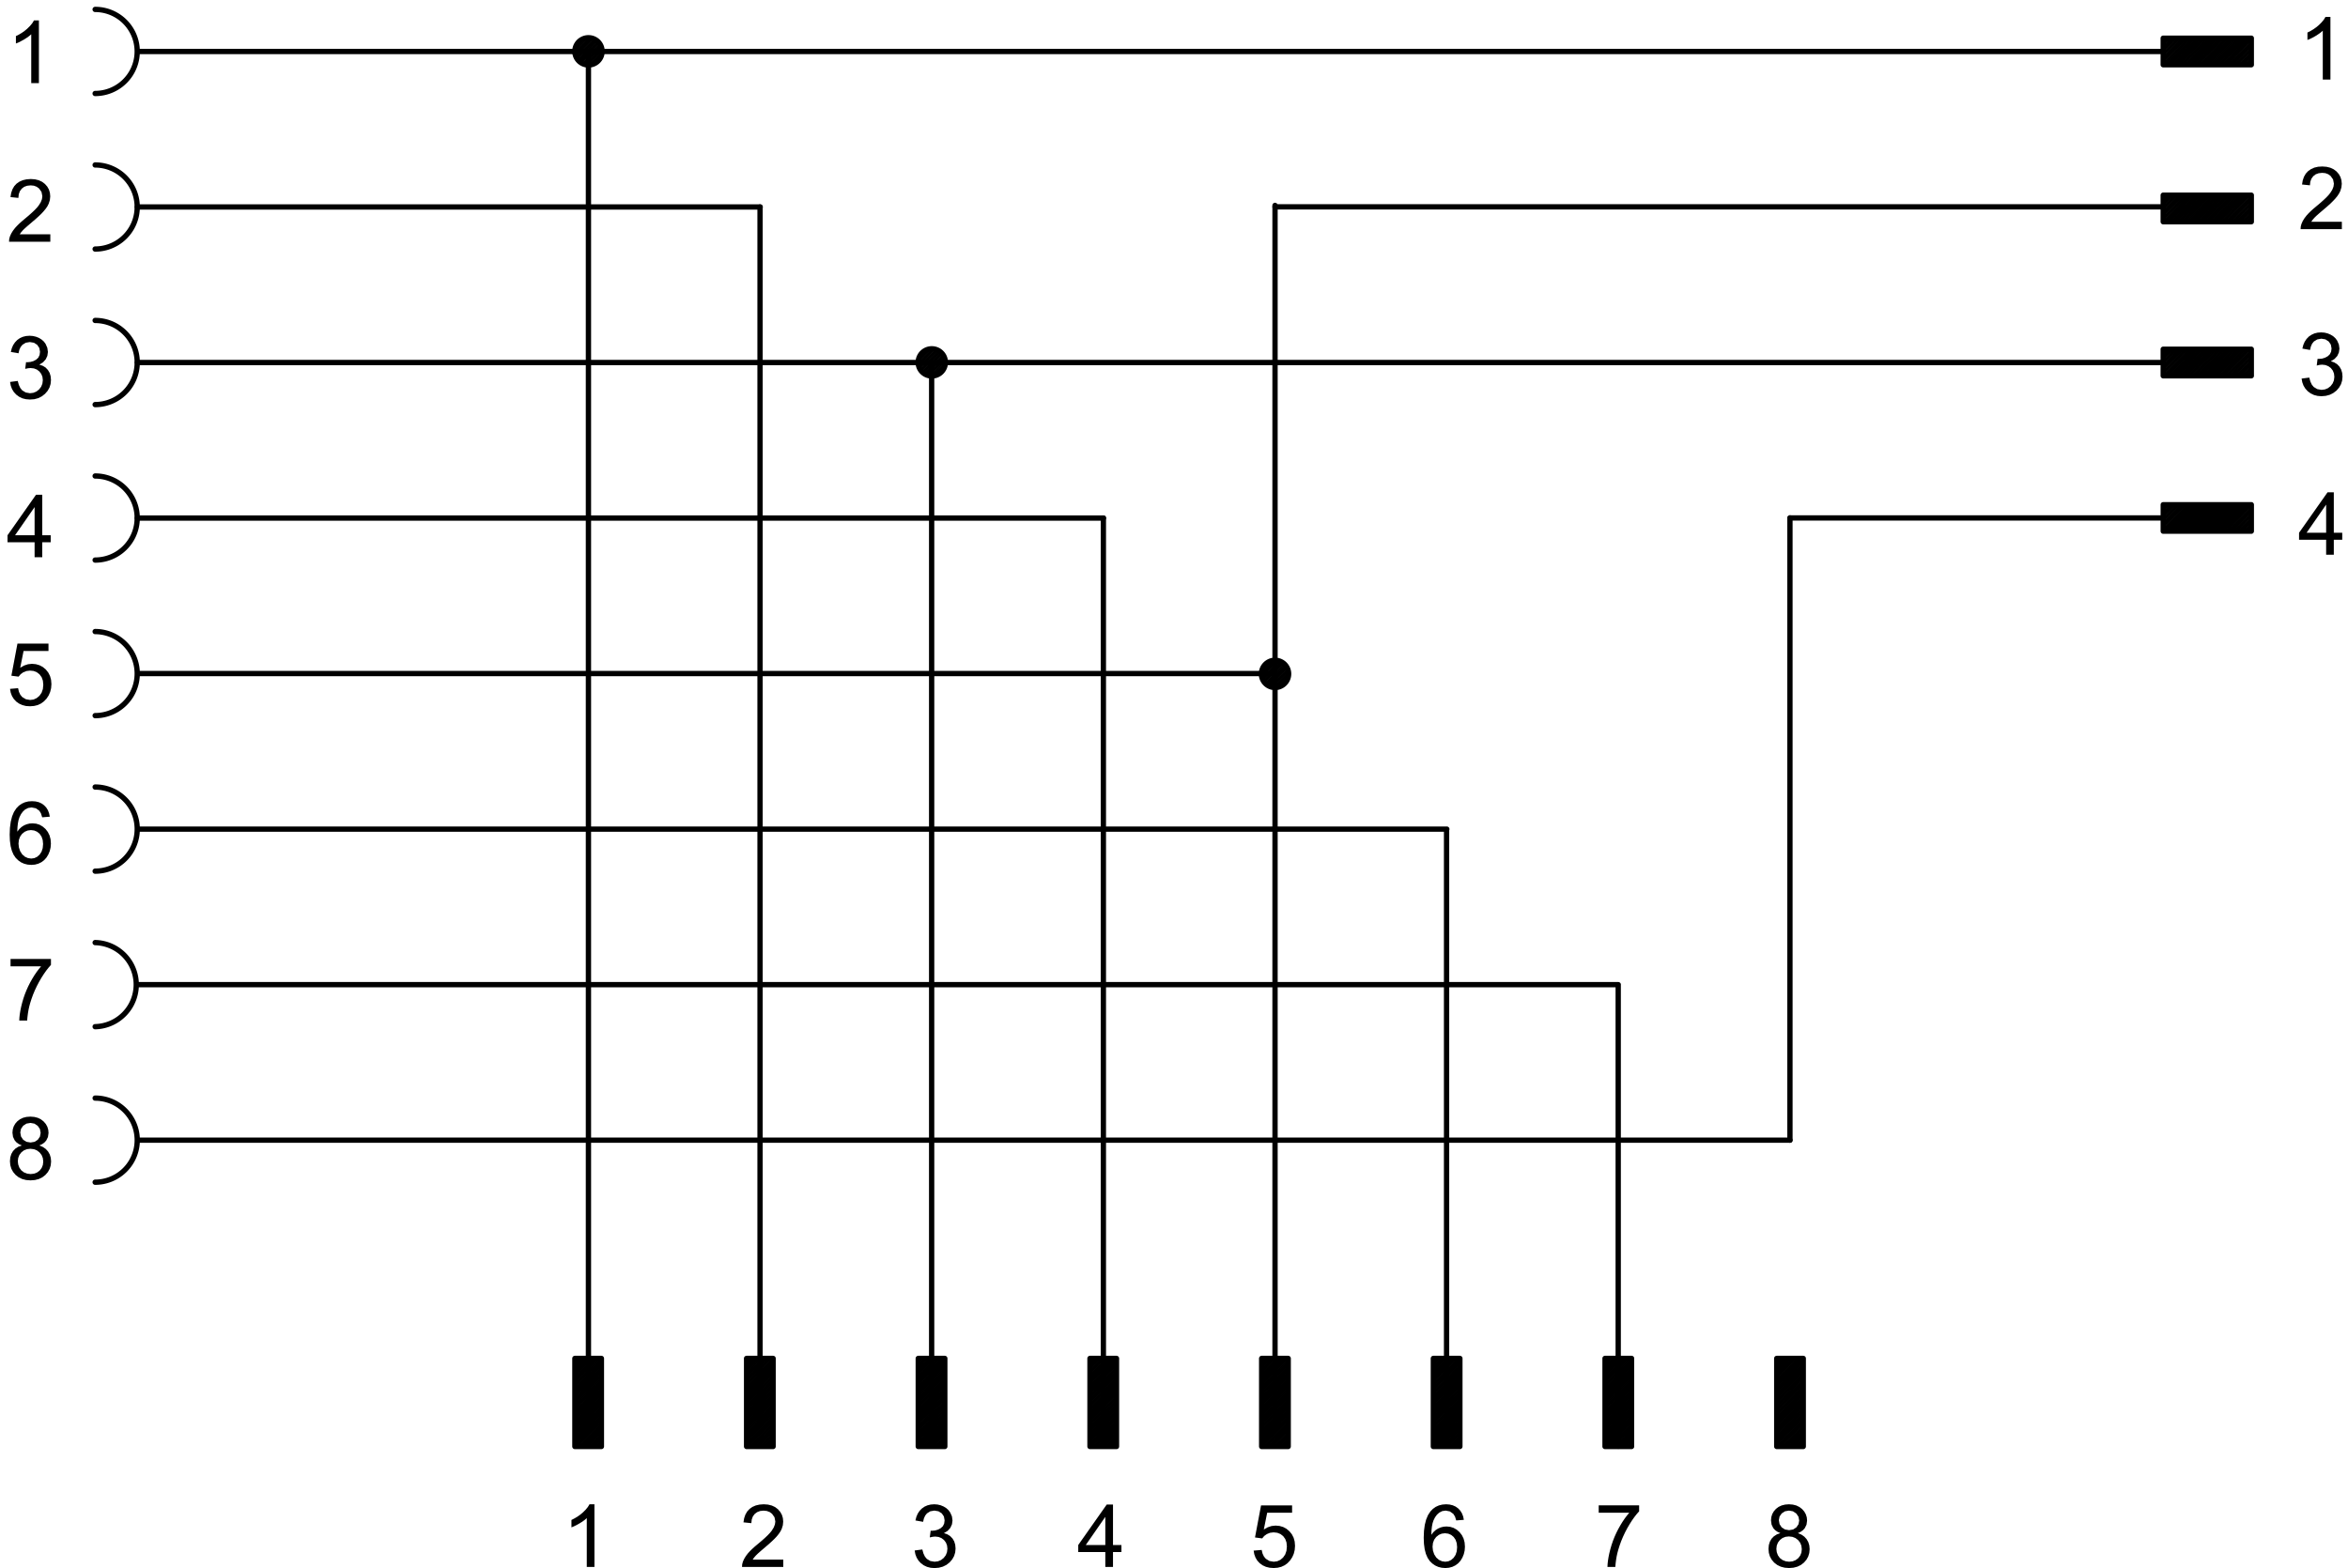 <svg fill="#000000" viewBox="0 0 301.33 201.33" xmlns="http://www.w3.org/2000/svg"><path d="m163.63 26.552h113.99m-260 39.952h123.99m88.109-0.016h47.906m-260-39.92h79.935m-79.935 19.968h260" fill="none" stroke="#000" stroke-linecap="round" stroke-linejoin="round" stroke-miterlimit="10" stroke-width=".68"/><path d="M117.384 199.04l.983-.13.14.505.19.402.243.3.455.274.541.092.439-.054.389-.16.341-.266.268-.347.16-.397.053-.449-.049-.425-.147-.37-.246-.32-.323-.246-.374-.146-.43-.05-.312.027-.381.082.11-.864.157.011.406-.036.376-.109.351-.183.279-.257.166-.338.056-.415-.09-.495-.275-.402-.42-.266-.526-.09-.526.091-.43.271-.225.28-.164.361-.104.44-.984-.175.12-.466.175-.41.234-.355.292-.298.338-.24.379-.17.417-.103.456-.035.425.032.403.095.38.159.339.208.28.256.222.3.222.502.074.532-.07.496-.208.448-.347.384-.479.295.439.148.367.228.298.308.218.37.131.431.045.488-.048.504-.144.467-.239.425-.336.386-.407.318-.459.227-.508.136-.56.045-.505-.038-.461-.119-.416-.196-.372-.275-.31-.338-.235-.383-.162-.432" fill-rule="evenodd"/><path d="M121.325 46.52c0 .968-.782 1.744-1.746 1.744a1.743 1.743 0 1 1 0-3.488c.952 0 1.73.76 1.746 1.712zM77.27 6.608a1.748 1.748 0 1 1 0-.032zM229.713 146.363V66.488" fill="none" stroke="#000" stroke-linecap="round" stroke-linejoin="round" stroke-miterlimit="10" stroke-width=".68"/><path d="M4.993 10.672h-.984V4.4l-.262.224-.311.224-.362.232-.37.2-.344.176-.318.128v-.952l.399-.2.374-.224.348-.248.32-.264.373-.368.291-.352.211-.352h.635M299.076 10.216h-.983V3.944l-.262.224-.311.224-.361.232-.371.208-.344.168-.319.128v-.952l.4-.2.374-.224.348-.248.321-.264.372-.368.29-.352.213-.352h.633M295.376 48.6l.984-.128.139.504.192.408.244.296.453.272.54.096.439-.056.39-.16.342-.264.266-.352.16-.392.054-.448-.048-.424-.147-.376-.247-.32-.322-.24-.375-.152-.428-.048-.315.024-.38.088.108-.864.16.008.404-.032.378-.112.349-.184.279-.256.168-.336.056-.416-.092-.496-.275-.4-.419-.272-.526-.088-.526.096-.43.264-.226.28-.164.368-.102.44-.984-.176.118-.472.178-.408.233-.352.29-.304.34-.232.378-.176.416-.104.457-.032.427.032.401.096.38.16.339.208.281.256.222.296.221.504.075.528-.071.496-.21.456-.345.376-.48.296.439.152.368.224.299.312.218.368.131.432.044.488-.048.504-.144.464-.239.424-.334.392-.408.312-.459.232-.508.136-.56.048-.505-.04-.462-.12-.417-.2-.37-.272-.31-.336-.236-.384-.161-.432" fill-rule="evenodd"/><path d="m120.47 48.024 0.615-0.616m-1.071 0.808 1.26-1.264m-1.577 1.312 1.626-1.624m-1.891 1.624 1.889-1.896m-2.122 1.856 2.087-2.088m-2.294 2.032 2.234-2.232m-2.421 2.152 2.34-2.344m-2.51 2.248 2.415-2.416m-2.571 2.304 2.458-2.464m-2.598 2.336 2.47-2.472m-2.597 2.328 2.457-2.456m-2.565 2.304 2.408-2.416m-2.505 2.24 2.332-2.336m-2.41 2.144 2.222-2.216m-2.279 2.008 2.069-2.072m-2.103 1.84 1.87-1.872m-1.869 1.6 1.6-1.6m-1.542 1.28 1.217-1.216m-0.996 0.728 0.508-0.512" fill="none" stroke="#000" stroke-linecap="round" stroke-linejoin="round" stroke-miterlimit="10" stroke-width=".189"/><path d="M160.885 199.057l1.032-.088.11.462.177.378.244.296.463.284.549.094.45-.059.4-.179.351-.297.274-.397.164-.474.054-.55-.052-.522-.16-.443-.264-.364-.346-.27-.411-.163-.477-.053-.452.055-.406.164-.342.245-.259.312-.924-.12.776-4.116h3.984v.94h-3.196l-.433 2.153.489-.278.504-.169.521-.055.504.046.464.135.422.228.381.317.315.39.226.442.135.492.045.546-.04.525-.118.488-.199.452-.277.415-.33.35-.376.272-.421.196-.465.115-.511.04-.523-.039-.472-.114-.421-.191-.372-.268-.308-.33-.233-.382-.159-.43" fill-rule="evenodd"/><path d="m76.414 8.112 0.613-0.616m-1.07 0.8 1.26-1.256m-1.578 1.312 1.628-1.632m-1.892 1.624 1.889-1.888m-2.121 1.856 2.085-2.088m-2.292 2.024 2.233-2.232m-2.421 2.16 2.342-2.344m-2.514 2.24 2.416-2.408m-2.569 2.296 2.457-2.456m-2.597 2.328 2.47-2.464m-2.597 2.328 2.454-2.456m-2.565 2.296 2.41-2.408m-2.505 2.24 2.334-2.336m-2.412 2.144 2.221-2.224m-2.278 2.016 2.069-2.072m-2.103 1.84 1.87-1.872m-1.868 1.6 1.598-1.6m-1.541 1.272 1.217-1.216m-0.997 0.736 0.51-0.512" fill="none" stroke="#000" stroke-linecap="round" stroke-linejoin="round" stroke-miterlimit="10" stroke-width=".189"/><path d="M205.17 194.192v-.945h5.187v.765l-.306.348-.303.39-.305.431-.303.476-.303.519-.285.543-.259.55-.232.555-.204.561-.178.567-.11.41-.093.426-.075.44-.058.456-.042.47h-1.01l.021-.393.047-.425.074-.457.1-.488.13-.52.154-.532.179-.524.203-.515.228-.51.252-.5.27-.48.276-.453.284-.42.29-.388.296-.357M187.863 195.105l-.979.076-.159-.5-.213-.34-.445-.317-.539-.105-.441.065-.384.197-.288.26-.243.33-.201.4-.119.36-.085.429-.054.497-.021.567.255-.33.289-.268.325-.206.348-.146.359-.088.37-.029.473.046.437.136.4.228.363.318.302.387.218.442.13.493.043.546-.036.492-.11.469-.182.445-.241.396-.298.33-.352.263-.396.19-.429.115-.464.04-.475-.037-.437-.108-.4-.181-.365-.252-.33-.324-.278-.41-.218-.505-.156-.596-.092-.69-.032-.785.035-.878.103-.776.172-.677.24-.573.309-.473.32-.33.361-.258.404-.183.444-.11.488-.038.451.034.408.1.365.165.323.232.272.29.212.342.152.39zm-4.018 3.455l.054.497.16.475.26.41.345.3.399.182.416.059.396-.056.357-.167.319-.28.248-.375.15-.456.05-.535-.05-.514-.148-.436-.245-.357-.32-.267-.373-.16-.423-.053-.421.053-.378.16-.332.267-.258.352-.154.415-.052.486M298.525 71.208v-1.92h-3.476v-.896l3.656-5.192h.804v5.192h1.082v.896h-1.082v1.92zm0-2.816v-3.616l-2.509 3.616h2.51M300.541 28.472v.944h-5.296l.024-.344.091-.336.161-.36.216-.352.268-.352.248-.272.298-.296.348-.312.885-.744.42-.376.353-.336.286-.304.217-.272.255-.408.154-.392.05-.384-.104-.536-.316-.448-.306-.224-.362-.136-.419-.04-.443.048-.38.136-.314.24-.238.32-.144.392-.05.464-1.012-.104.088-.528.16-.464.23-.4.304-.328.368-.256.426-.192.484-.112.542-.032.546.04.486.12.427.2.367.28.293.336.21.376.126.416.043.456-.05.472-.148.472-.16.312-.218.328-.278.336-.264.28-.34.336-.417.376-1.012.864-.38.336-.237.232-.23.264-.185.264M141.85 201.155v-1.918h-3.474v-.901l3.656-5.193h.804v5.193h1.081v.901h-1.081v1.918zm0-2.82v-3.613l-2.507 3.614h2.508M228.484 196.81l-.372-.17-.303-.213-.233-.256-.221-.456-.074-.539.04-.42.118-.384.197-.35.275-.317.34-.26.392-.185.444-.112.496-.039.498.04.448.113.396.193.347.267.279.32.2.354.121.387.04.42-.075.523-.221.45-.228.252-.295.212-.362.17.453.193.372.26.295.323.216.38.129.427.043.472-.046.494-.136.451-.226.412-.319.371-.392.305-.45.218-.507.133-.564.043-.564-.043-.508-.133-.448-.218-.394-.305-.317-.374-.228-.418-.136-.46-.044-.502.043-.494.132-.436.217-.377.304-.316.377-.242zm-.197-1.667l.092.517.274.413.422.27.529.09.517-.09.412-.266.275-.4.092-.48-.095-.496-.282-.41-.419-.279-.51-.093-.515.09-.42.271-.279.396zm-.316 3.7l.048.414.148.4.25.35.346.262.409.16.439.054.441-.05.388-.152.335-.252.253-.329.155-.385.05-.439-.053-.447-.159-.39-.264-.338-.34-.258-.393-.155-.448-.05-.436.048-.384.154-.332.256-.252.33-.15.383-.051.434M4.44 71.528v-1.92H.966v-.896l3.656-5.2h.803v5.2h1.082v.896H5.424v1.92zm0-2.816v-3.616l-2.508 3.616H4.44M1.293 49.032l.983-.128.14.504.19.4.245.304.453.272.54.096.44-.056.389-.16.342-.272.267-.344.16-.4.054-.448-.05-.424-.148-.368-.245-.32-.322-.248-.375-.144-.429-.048-.312.024-.382.08.11-.864.158.016.405-.04.377-.104.349-.184.279-.256.168-.344.055-.416-.09-.488-.275-.408-.42-.264-.526-.088-.526.088-.43.272-.225.28-.164.36-.104.44-.983-.168.118-.472.176-.408.235-.352.29-.304.34-.24.378-.168.417-.104.457-.032.425.032.403.096.379.152.339.216.28.248.223.304.22.504.075.528-.07.496-.209.448-.346.384-.48.296.44.152.368.224.297.312.219.368.13.432.044.488-.048.504-.143.464-.24.424-.334.384-.408.32-.458.232-.509.136-.56.04-.505-.04-.46-.112-.417-.2-.372-.272-.31-.336-.235-.384-.161-.432M100.523 200.21v.945h-5.296l.022-.348.091-.335.163-.358.214-.355.268-.352.25-.274.298-.293.346-.313.885-.744.421-.375.354-.339.285-.304.217-.267.255-.412.153-.394.051-.378-.105-.54-.316-.446-.304-.224-.365-.135-.418-.045-.443.048-.378.143-.316.236-.238.32-.144.393-.049.467-1.012-.104.088-.531.16-.465.23-.397.303-.329.368-.26.425-.185.486-.112.542-.039.546.04.487.12.426.2.366.28.294.34.21.376.126.416.041.453-.047.476-.148.47-.16.315-.219.326-.277.338-.264.28-.342.329-.416.376-1.012.866-.38.338-.237.232-.23.263-.185.266M6.458 30.08v.952H1.16l.023-.352.092-.336.162-.36.215-.352.268-.352.249-.272.297-.296.348-.312.885-.744.42-.376.353-.336.285-.304.218-.272.255-.408.153-.392.051-.384-.105-.536-.315-.448-.306-.224-.363-.136-.419-.04-.442.048-.38.136-.314.24-.238.32-.144.392-.05.472-1.012-.104.088-.536.16-.464.23-.4.304-.328.368-.256.425-.184.484-.112.543-.04.546.04.487.12.426.2.366.28.295.336.21.376.126.416.041.456-.049.48-.148.464-.16.32-.218.32-.277.336-.265.288-.34.328-.417.376-1.012.864-.378.336-.239.232-.23.264-.185.264M76.288 201.155h-.984v-6.269l-.261.226-.312.227-.362.225-.369.208-.345.168-.318.133v-.952l.399-.205.374-.223.347-.245.323-.267.37-.365.293-.356.212-.35h.633" fill-rule="evenodd"/><path d="m17.615 6.608h260m11.307-1.704h-11.307m0 0v3.408m11.307 0v-3.408m-11.307 3.408h11.307m0 16.744h-11.307m0 0v3.408m0 0h11.307m0 0v-3.408m0 19.776h-11.307m0 0v3.408m0 0h11.307m0 0v-3.408m-82.941 129.55v11.307m0 0h3.405m0 0v-11.307m0 0h-3.405m-193.77-162.38a5.396 5.396 0 1 0 0-10.792h0m0 30.76a5.396 5.396 0 0 0 0-10.792h0m0 30.76a5.398 5.398 0 0 0 5.398-5.4c0-2.984-2.418-5.4-5.398-5.4h0m0 30.76a5.396 5.396 0 1 0 0-10.792h0m129.39 121.67v-116.27m-66.084 115.68v-175.58m-57.904 139.76h212.1m-217.5 5.397a5.398 5.398 0 0 0 0-10.796h0m0-9.169a5.399 5.399 0 0 0 0-10.795h0m0-9.17a5.397 5.397 0 0 0 5.398-5.398c0-2.984-2.418-5.4-5.398-5.4h0m0-9.168a5.396 5.396 0 0 0 0-10.792h0m5.398 5.392h146.01m-66.081 95.916v-155.81m-79.933 99.829h190.07m-190.07-19.965h168.07m21.996 79.26v-59.295m-22.028 58.913v-78.878m-66.082 76.143v-136.06" fill="none" stroke="#000" stroke-linecap="round" stroke-linejoin="round" stroke-miterlimit="10" stroke-width=".68"/><path d="M2.801 147.045l-.373-.17-.302-.214-.232-.256-.222-.456-.074-.539.04-.42.118-.385.196-.35.275-.315.34-.26.392-.187.444-.112.497-.036.498.038.448.114.397.192.346.268.28.319.2.355.119.386.04.422-.074.52-.221.451-.227.253-.296.212-.363.17.453.194.373.258.295.324.215.38.13.426.043.473-.046.493-.136.452-.227.412-.318.37-.392.306-.45.22-.507.13-.564.044-.565-.044-.506-.13-.45-.22-.392-.306-.318-.375-.227-.416-.137-.46-.045-.503.044-.493.131-.435.219-.378.303-.316.376-.242zm-.197-1.668l.092.518.274.412.421.27.53.09.517-.088.413-.265.275-.402.09-.479-.094-.497-.282-.41-.419-.28-.51-.093-.516.09-.419.272-.28.395zm-.317 3.702l.05.413.147.401.25.35.346.262.409.159.438.053.443-.05.388-.15.333-.253.255-.33.153-.385.052-.439-.054-.446-.158-.39-.265-.338-.34-.259-.393-.153-.447-.052-.436.05-.385.153-.332.256-.252.33-.151.384-.051.434M1.353 124.048v-.947h5.186v.766l-.305.347-.305.39-.303.433-.304.475-.302.519-.286.544-.259.549-.232.555-.204.561-.178.567-.109.41-.093.426-.075.44-.058.456-.042.47H2.473l.02-.393.047-.425.075-.458.101-.488.129-.52.154-.532.179-.524.204-.514.227-.51.252-.5.27-.482.277-.453.283-.418.29-.388.296-.356M1.287 88.432l1.033-.088.11.464.176.376.245.296.463.28.547.096.45-.056.4-.184.353-.296.273-.392.164-.472.055-.552-.053-.528-.16-.44-.263-.36-.346-.272-.412-.168-.477-.048-.452.056-.406.16-.341.248-.26.312-.925-.12.778-4.12h3.983v.944H3.025l-.431 2.152.488-.28.505-.168.52-.056.504.048.463.136.423.224.382.32.315.392.225.44.135.496.046.544-.04.52-.12.488-.197.456-.277.416-.332.344-.375.272-.42.2-.467.112-.51.04-.522-.032-.472-.12-.422-.192-.372-.264-.308-.336-.233-.376-.16-.432M6.392 104.84l-.978.08-.159-.504-.213-.344-.445-.312-.539-.104-.441.064-.384.192-.288.264-.244.328-.201.4-.118.36-.085.432-.054.496-.022.568.255-.328.29-.272.325-.208.348-.144.358-.088.37-.024.474.04.437.136.399.232.363.312.303.392.217.44.13.496.044.545-.037.491-.109.468-.182.445-.242.396-.297.33-.352.264-.396.19-.43.116-.463.038-.475-.036-.436-.108-.402-.18-.365-.254-.329-.324-.279-.41-.217-.503-.156-.597-.093-.687-.03-.784.034-.88.103-.776.171-.68.24-.576.31-.472.32-.328.361-.256.404-.184.445-.112.486-.032.452.032.408.096.365.168.322.232.273.288.213.344.15.392zm-4.018 3.455l.054.496.16.476.261.409.345.301.398.18.417.06.396-.056.356-.166.32-.28.248-.375.15-.456.05-.535-.05-.517-.148-.432-.246-.36-.32-.264-.371-.16-.424-.056-.421.056-.378.16-.332.264-.257.352-.155.416-.053.487" fill-rule="evenodd"/><path d="M163.63 182.91V26.368M165.376 86.504c0 .968-.781 1.752-1.747 1.752a1.747 1.747 0 1 1 1.747-1.776z" fill="none" stroke="#000" stroke-linecap="round" stroke-linejoin="round" stroke-miterlimit="10" stroke-width=".68"/><path d="m209.19 185.69 0.2-0.199m-0.467 0.199 0.467-0.467m-0.733 0.467 0.733-0.733m-1.001 0.733 1.001-1.001m-1.268 1.001 1.268-1.268m-1.536 1.268 1.536-1.535m-1.803 1.535 1.803-1.803m-2.069 1.803 2.069-2.07m-2.338 2.07 2.338-2.337m-2.604 2.337 2.604-2.604m-2.872 2.604 2.872-2.87m-3.138 2.87 3.138-3.139m-3.405 3.139 3.405-3.406m-3.405 3.138 3.405-3.405m-3.405 3.138 3.405-3.405m-3.405 3.138 3.405-3.406m-3.405 3.14 3.405-3.408m-3.405 3.14 3.405-3.407m-3.405 3.139 3.405-3.405m-3.405 3.138 3.405-3.406m-3.405 3.138 3.405-3.405m-3.405 3.138 3.405-3.405m-3.405 3.138 3.405-3.405m-3.405 3.138 3.405-3.405m-3.405 3.138 3.405-3.406m-3.405 3.138 3.405-3.405m-3.405 3.138 3.405-3.405m-3.405 3.138 3.405-3.406m-3.405 3.139 3.405-3.407m-3.405 3.141 3.405-3.407m-3.405 3.138 3.405-3.405m-3.405 3.139 3.405-3.406m-3.405 3.138 3.405-3.406m-3.405 3.138 3.405-3.406m-3.405 3.139 3.405-3.405m-3.405 3.138 3.405-3.406m-3.405 3.138 3.405-3.405m-3.405 3.138 3.405-3.405m-3.405 3.138 3.405-3.406m-3.405 3.139 3.405-3.405m-3.405 3.139 3.405-3.407m-3.405 3.138 3.405-3.405m-3.405 3.139 3.288-3.29m-3.288 3.022 3.02-3.022m-3.02 2.755 2.753-2.755m-2.753 2.488 2.486-2.488m-2.486 2.22 2.218-2.22m-2.218 1.952 1.952-1.952m-1.952 1.685 1.684-1.685m-1.684 1.418 1.417-1.418m-1.417 1.151 1.15-1.15m-1.15 0.884 0.882-0.885m-0.882 0.616 0.616-0.616m-0.616 0.349 0.348-0.349m-0.348 0.082 0.08-0.082" fill="none" stroke="#000" stroke-linecap="round" stroke-linejoin="round" stroke-miterlimit="10" stroke-width=".189"/><path d="m183.95 185.69h3.404m0-11.307h-3.404m3.404 11.307v-11.307m-3.404 0v11.307m-22.035 0h3.406m0-11.307h-3.406m3.406 11.307v-11.307m-3.406 0v11.307m-22.034 0h3.405m0-11.307h-3.405m3.405 11.307v-11.307m-3.405 0v11.307m-22.036 0h3.406m1e-3 -11.307h-3.407m3.407 11.307v-11.307m-3.407 0v11.307m-22.033 0h3.405m0-11.307h-3.406m3.406 11.307v-11.307m-3.405 0v11.307m-22.035 0h3.405m0-11.307h-3.405m3.405 11.307v-11.307m-3.405 0v11.307m154.24 0h3.406m0-11.307h-3.406m3.406 11.307v-11.307m-3.406 0v11.307m60.907-120.9h-11.305m0 0v3.4m0 0h11.305m0 0v-3.4" fill="none" stroke="#000" stroke-linecap="round" stroke-linejoin="round" stroke-miterlimit="10" stroke-width=".68"/><path d="m288.84 68.192 0.081-0.08m-0.349 0.08 0.349-0.344m-0.616 0.344 0.616-0.616m-0.884 0.616 0.884-0.88m-1.151 0.88 1.151-1.152m-1.417 1.152 1.417-1.416m-1.685 1.416 1.685-1.68m-1.952 1.68 1.952-1.952m-2.22 1.952 2.22-2.216m-2.487 2.216 2.487-2.488m-2.754 2.488 2.754-2.752m-3.021 2.752 3.021-3.016m-3.288 3.016 3.288-3.288m-3.556 3.288 3.405-3.4m-3.673 3.4 3.407-3.4m-3.674 3.4 3.406-3.4m-3.672 3.4 3.405-3.4m-3.673 3.4 3.406-3.4m-3.673 3.4 3.405-3.4m-3.673 3.4 3.407-3.4m-3.674 3.4 3.406-3.4m-3.673 3.4 3.406-3.4m-3.673 3.4 3.406-3.4m-3.673 3.4 3.405-3.4m-3.673 3.4 3.407-3.4m-3.674 3.4 3.406-3.4m-3.674 3.4 3.406-3.4m-3.672 3.4 3.405-3.4m-3.672 3.4 3.404-3.4m-3.672 3.4 3.405-3.4m-3.672 3.4 3.406-3.4m-3.674 3.4 3.406-3.4m-3.673 3.4 3.406-3.4m-3.672 3.4 3.404-3.4m-3.672 3.4 3.405-3.4m-3.673 3.4 3.407-3.4m-3.674 3.4 3.406-3.4m-3.672 3.4 3.405-3.4m-3.673 3.4 3.406-3.4m-3.673 3.4 3.405-3.4m-3.673 3.4 3.405-3.4m-3.672 3.4 3.406-3.4m-3.672 3.4 3.405-3.4m-3.405 3.136 3.137-3.136m-3.137 2.864 2.869-2.864m-2.869 2.6 2.602-2.6m-2.602 2.336 2.336-2.336m-2.336 2.064 2.068-2.064m-2.068 1.8 1.801-1.8m-1.801 1.528 1.533-1.528m-1.533 1.264 1.266-1.264m-1.266 1 1-1m-1 0.728 0.732-0.728m-0.732 0.464 0.465-0.464m-0.465 0.192 0.197-0.192m-113.3 23.216 0.614-0.608m-1.07 0.8 1.26-1.256m-1.578 1.304 1.628-1.624m-1.893 1.624 1.89-1.888m-2.12 1.848 2.085-2.08m-2.294 2.024 2.234-2.232m-2.42 2.152 2.34-2.344m-2.511 2.248 2.415-2.416m-2.571 2.304 2.457-2.456m-2.595 2.328 2.469-2.472m-2.596 2.328 2.454-2.456m-2.567 2.304 2.411-2.408m-2.504 2.232 2.332-2.328m-2.41 2.144 2.221-2.224m-2.28 2.008 2.07-2.064m-2.103 1.832 1.869-1.864m-1.866 1.6 1.598-1.6m-1.541 1.272 1.216-1.216m-0.996 0.728 0.508-0.504m68.51 100.64 0.238-0.236m-0.504 0.236 0.504-0.503m-0.773 0.503 0.773-0.77m-1.039 0.77 1.039-1.037m-1.306 1.037 1.306-1.306m-1.573 1.306 1.573-1.573m-1.84 1.573 1.84-1.84m-2.108 1.84 2.108-2.107m-2.375 2.107 2.375-2.375m-2.642 2.375 2.642-2.641m-2.91 2.641 2.91-2.91m-3.176 2.91 3.176-3.176m-3.406 3.139 3.406-3.406m-3.406 3.137 3.406-3.405m-3.406 3.139 3.406-3.405m-3.406 3.137 3.406-3.404m-3.406 3.137 3.406-3.405m-3.406 3.139 3.406-3.407m-3.406 3.138 3.406-3.405m-3.406 3.138 3.406-3.406m-3.406 3.139 3.406-3.406m-3.406 3.14 3.406-3.407m-3.406 3.138 3.406-3.405m-3.406 3.139 3.406-3.406m-3.406 3.139 3.406-3.407m-3.406 3.139 3.406-3.405m-3.406 3.139 3.406-3.407m-3.406 3.138 3.406-3.405m-3.406 3.139 3.406-3.406m-3.406 3.137 3.406-3.405m-3.406 3.139 3.406-3.405m-3.406 3.137 3.406-3.404m-3.406 3.138 3.406-3.407m-3.406 3.138 3.406-3.405m-3.406 3.139 3.406-3.406m-3.406 3.138 3.406-3.406m-3.406 3.139 3.406-3.406m-3.406 3.139 3.406-3.406m-3.406 3.138 3.406-3.405m-3.406 3.139 3.406-3.406m-3.406 3.139 3.406-3.407m-3.406 3.139 3.406-3.406m-3.406 3.139 3.251-3.252m-3.251 2.985 2.983-2.985m-2.983 2.718 2.716-2.718m-2.716 2.449 2.448-2.449m-2.448 2.182 2.182-2.182m-2.182 1.915 1.914-1.915m-1.914 1.648 1.647-1.648m-1.647 1.38 1.38-1.38m-1.38 1.113 1.112-1.113m-1.112 0.845 0.846-0.845m-0.846 0.579 0.578-0.579m-0.578 0.312 0.311-0.312m-41.238 11.307 0.262-0.264m-0.531 0.264 0.531-0.53m-0.797 0.53 0.797-0.799m-1.065 0.799 1.065-1.065m-1.332 1.065 1.332-1.332m-1.6 1.332 1.6-1.6m-1.867 1.6 1.867-1.867m-2.133 1.867 2.133-2.135m-2.402 2.135 2.402-2.401m-2.668 2.401 2.668-2.668m-2.935 2.668 2.935-2.936m-3.202 2.936 3.202-3.203m-3.404 3.138 3.404-3.406m-3.404 3.139 3.404-3.407m-3.404 3.139 3.404-3.406m-3.404 3.139 3.404-3.406m-3.404 3.138 3.404-3.405m-3.404 3.138 3.404-3.405m-3.404 3.139 3.404-3.407m-3.404 3.139 3.404-3.405m-3.404 3.139 3.404-3.407m-3.404 3.138 3.404-3.405m-3.404 3.139 3.404-3.406m-3.404 3.137 3.404-3.405m-3.404 3.139 3.404-3.405m-3.404 3.137 3.404-3.404m-3.404 3.137 3.404-3.405m-3.404 3.137 3.404-3.403m-3.404 3.136 3.404-3.405m-3.404 3.138 3.404-3.406m-3.404 3.139 3.404-3.406m-3.404 3.14 3.404-3.407m-3.404 3.138 3.404-3.405m-3.404 3.139 3.404-3.406m-3.404 3.139 3.404-3.407m-3.404 3.139 3.404-3.405m-3.404 3.139 3.404-3.407m-3.404 3.138 3.404-3.405m-3.404 3.139 3.404-3.406m-3.404 3.137 3.404-3.405m-3.404 3.139 3.404-3.405m-3.404 3.137 3.404-3.404m-3.404 3.138 3.224-3.225m-3.224 2.956 2.956-2.956m-2.956 2.69 2.688-2.69m-2.688 2.422 2.421-2.422m-2.421 2.155 2.153-2.155m-2.153 1.888 1.887-1.888m-1.887 1.62 1.619-1.62m-1.619 1.354 1.352-1.354m-1.352 1.087 1.085-1.087m-1.085 0.819 0.817-0.819m-0.817 0.552 0.55-0.552m-0.55 0.285 0.283-0.285m-19.056 11.307 0.144-0.144m-0.412 0.144 0.412-0.41m-0.679 0.41 0.679-0.678m-0.946 0.678 0.946-0.945m-1.214 0.945 1.214-1.213m-1.48 1.213 1.48-1.48m-1.747 1.48 1.747-1.747m-2.015 1.747 2.015-2.016m-2.282 2.016 2.282-2.283m-2.549 2.283 2.549-2.55m-2.818 2.55 2.818-2.816m-3.084 2.816 3.084-3.083m-3.352 3.083 3.352-3.352m-3.406 3.139 3.406-3.406m-3.406 3.139 3.406-3.405m-3.406 3.138 3.406-3.406m-3.406 3.138 3.406-3.405m-3.406 3.138 3.406-3.405m-3.406 3.138 3.406-3.406m-3.406 3.139 3.406-3.405m-3.406 3.139 3.406-3.407m-3.406 3.138 3.406-3.405m-3.406 3.139 3.406-3.406m-3.406 3.138 3.406-3.406m-3.406 3.139 3.406-3.406m-3.406 3.138 3.406-3.405m-3.406 3.138 3.406-3.405m-3.406 3.137 3.406-3.405m-3.406 3.138 3.406-3.406m-3.406 3.139 3.406-3.406m-3.406 3.139 3.406-3.405m-3.406 3.139 3.406-3.407m-3.406 3.138 3.406-3.405m-3.406 3.138 3.406-3.406m-3.406 3.139 3.406-3.406m-3.406 3.139 3.406-3.405m-3.406 3.138 3.406-3.406m-3.406 3.138 3.406-3.405m-3.406 3.138 3.406-3.405m-3.406 3.137 3.406-3.405m-3.406 3.138 3.406-3.404m-3.406 3.137 3.406-3.405m-3.406 3.137 3.343-3.343m-3.343 3.076 3.076-3.076m-3.076 2.81 2.808-2.81m-2.808 2.542 2.542-2.542m-2.542 2.275 2.274-2.275m-2.274 2.008 2.007-2.008m-2.007 1.74 1.739-1.74m-1.739 1.474 1.472-1.474m-1.472 1.205 1.206-1.205m-1.206 0.939 0.938-0.939m-0.938 0.672 0.671-0.672m-0.671 0.405 0.403-0.405m-0.403 0.136 0.136-0.136m-19.056 11.307 0.291-0.29m-0.559 0.29 0.559-0.559m-0.827 0.559 0.827-0.825m-1.094 0.825 1.094-1.092m-1.36 1.092 1.36-1.36m-1.628 1.36 1.628-1.628m-1.896 1.628 1.896-1.895m-2.163 1.895 2.163-2.163m-2.429 2.163 2.429-2.43m-2.697 2.43 2.697-2.697m-2.964 2.697 2.964-2.964m-3.232 2.964 3.232-3.23m-3.405 3.138 3.405-3.407m-3.405 3.139 3.405-3.405m-3.405 3.137 3.405-3.404m-3.405 3.137 3.405-3.405m-3.405 3.138 3.405-3.405m-3.405 3.138 3.405-3.406m-3.405 3.139 3.405-3.405m-3.405 3.137 3.405-3.404m-3.405 3.137 3.405-3.405m-3.405 3.139 3.405-3.406m-3.405 3.138 3.405-3.406m-3.405 3.139 3.405-3.405m-3.405 3.137 3.405-3.406m-3.405 3.139 3.405-3.406m-3.405 3.138 3.405-3.405m-3.405 3.138 3.405-3.405m-3.405 3.139 3.405-3.407m-3.405 3.139 3.405-3.405m-3.405 3.139 3.405-3.407m-3.405 3.138 3.405-3.405m-3.405 3.139 3.405-3.406m-3.405 3.137 3.405-3.405m-3.405 3.139 3.405-3.405m-3.405 3.137 3.405-3.404m-3.405 3.137 3.405-3.405m-3.405 3.137 3.405-3.403m-3.405 3.136 3.405-3.405m-3.405 3.138 3.405-3.406m-3.405 3.139 3.405-3.406m-3.405 3.14 3.405-3.407m-3.405 3.138 3.196-3.196m-3.196 2.93 2.928-2.93m-2.928 2.663 2.661-2.663m-2.661 2.395 2.394-2.395m-2.394 2.129 2.126-2.129m-2.126 1.86 1.858-1.86m-1.858 1.594 1.592-1.594m-1.592 1.325 1.324-1.325m-1.324 1.059 1.057-1.059m-1.057 0.791 0.79-0.79m-0.79 0.524 0.522-0.525m-0.522 0.256 0.256-0.256m-19.058 11.307 0.172-0.17m-0.439 0.17 0.44-0.439m-0.707 0.439 0.706-0.706m-0.973 0.706 0.973-0.973m-1.239 0.973 1.24-1.241m-1.509 1.241 1.508-1.508m-1.774 1.508 1.774-1.776m-2.042 1.776 2.042-2.043m-2.309 2.043 2.31-2.31m-2.577 2.31 2.576-2.577m-2.844 2.577 2.844-2.844m-3.112 2.844 3.112-3.11m-3.379 3.11 3.38-3.378m-3.407 3.138 3.406-3.405m-3.406 3.138 3.406-3.406m-3.406 3.138 3.406-3.405m-3.406 3.138 3.406-3.405m-3.406 3.138 3.406-3.406m-3.406 3.139 3.406-3.407m-3.406 3.141 3.406-3.407m-3.406 3.138 3.406-3.405m-3.406 3.139 3.406-3.406m-3.406 3.139 3.406-3.408m-3.406 3.139 3.406-3.406m-3.406 3.139 3.406-3.405m-3.406 3.138 3.406-3.406m-3.406 3.138 3.406-3.405m-3.406 3.138 3.406-3.405m-3.406 3.138 3.406-3.406m-3.406 3.139 3.406-3.405m-3.406 3.139 3.406-3.407m-3.406 3.138 3.406-3.405m-3.406 3.139 3.406-3.406m-3.406 3.138 3.406-3.406m-3.406 3.139 3.406-3.406m-3.406 3.139 3.406-3.406m-3.406 3.138 3.406-3.405m-3.406 3.137 3.406-3.405m-3.406 3.138 3.406-3.406m-3.406 3.139 3.406-3.406m-3.406 3.139 3.406-3.405m-3.406 3.139 3.406-3.407m-3.406 3.138 3.317-3.316m-3.317 3.049 3.05-3.049m-3.05 2.782 2.782-2.782m-2.782 2.515 2.514-2.515m-2.514 2.248 2.248-2.248m-2.248 1.98 1.981-1.98m-1.981 1.713 1.713-1.713m-1.713 1.445 1.447-1.445m-1.447 1.178 1.178-1.178m-1.178 0.911 0.912-0.91m-0.912 0.642 0.643-0.643m-0.643 0.376 0.377-0.376m-0.377 0.11 0.11-0.11m-19.057 11.307 0.319-0.319m-0.587 0.319 0.587-0.585m-0.854 0.585 0.854-0.853m-1.12 0.853 1.12-1.12m-1.388 1.12 1.388-1.388m-1.655 1.388 1.655-1.655m-1.923 1.655 1.923-1.923m-2.19 1.923 2.19-2.19m-2.458 2.19 2.458-2.456m-2.725 2.456 2.725-2.724m-2.991 2.724 2.99-2.99m-3.258 2.99 3.259-3.259m-3.405 3.139 3.405-3.405m-3.405 3.138 3.405-3.405m-3.405 3.137 3.405-3.405m-3.405 3.138 3.405-3.406m-3.405 3.139 3.405-3.406m-3.405 3.139 3.405-3.407m-3.405 3.141 3.405-3.407m-3.405 3.138 3.405-3.405m-3.405 3.137 3.405-3.405m-3.405 3.139 3.405-3.406m-3.405 3.139 3.405-3.407m-3.405 3.139 3.405-3.405m-3.405 3.137 3.405-3.404m-3.405 3.137 3.405-3.405m-3.405 3.138 3.405-3.405m-3.405 3.138 3.405-3.406m-3.405 3.139 3.405-3.405m-3.405 3.137 3.405-3.404m-3.405 3.137 3.405-3.405m-3.405 3.139 3.405-3.406m-3.405 3.138 3.405-3.406m-3.405 3.139 3.405-3.405m-3.405 3.138 3.405-3.407m-3.405 3.139 3.405-3.406m-3.405 3.138 3.405-3.405m-3.405 3.138 3.405-3.405m-3.405 3.139 3.405-3.407m-3.405 3.139 3.405-3.405m-3.405 3.139 3.405-3.407m-3.405 3.138 3.405-3.405m-3.405 3.139 3.166-3.17m-3.166 2.901 2.9-2.9m-2.9 2.634 2.633-2.635m-2.633 2.367 2.366-2.367m-2.366 2.1 2.1-2.1m-2.1 1.834 1.83-1.834m-1.83 1.565 1.563-1.565m-1.563 1.298 1.297-1.298m-1.297 1.031 1.029-1.03m-1.029 0.764 0.762-0.765m-0.762 0.496 0.495-0.496m-0.495 0.23 0.227-0.23m-19.056 11.307 0.2-0.199m-0.467 0.199 0.466-0.467m-0.733 0.467 0.733-0.733m-1.001 0.733 1.001-1.001m-1.268 1.001 1.268-1.268m-1.535 1.268 1.535-1.535m-1.803 1.535 1.803-1.803m-2.07 1.803 2.07-2.07m-2.337 2.07 2.337-2.337m-2.604 2.337 2.604-2.604m-2.87 2.604 2.87-2.87m-3.139 2.87 3.14-3.139m-3.406 3.139 3.405-3.406m-3.405 3.138 3.405-3.405m-3.405 3.138 3.405-3.405m-3.405 3.138 3.405-3.406m-3.405 3.14 3.405-3.408m-3.405 3.14 3.405-3.407m-3.405 3.139 3.405-3.405m-3.405 3.138 3.405-3.406m-3.405 3.138 3.405-3.405m-3.405 3.138 3.405-3.405m-3.405 3.138 3.405-3.405m-3.405 3.138 3.405-3.405m-3.405 3.138 3.405-3.406m-3.405 3.138 3.405-3.405m-3.405 3.138 3.405-3.405m-3.405 3.138 3.405-3.406m-3.405 3.139 3.405-3.407m-3.405 3.141 3.405-3.407m-3.405 3.138 3.405-3.405m-3.405 3.139 3.405-3.406m-3.405 3.138 3.405-3.406m-3.405 3.138 3.405-3.406m-3.405 3.139 3.405-3.405m-3.405 3.138 3.405-3.406m-3.405 3.138 3.405-3.405m-3.405 3.138 3.405-3.405m-3.405 3.138 3.405-3.406m-3.405 3.139 3.405-3.405m-3.405 3.139 3.405-3.407m-3.405 3.138 3.405-3.405m-3.405 3.139 3.288-3.29m-3.288 3.022 3.02-3.022m-3.02 2.755 2.753-2.755m-2.753 2.488 2.486-2.488m-2.486 2.22 2.218-2.22m-2.218 1.952 1.952-1.952m-1.952 1.685 1.685-1.685m-1.685 1.418 1.417-1.418m-1.417 1.151 1.149-1.15m-1.149 0.884 0.882-0.885m-0.882 0.616 0.616-0.616m-0.616 0.349 0.349-0.349m-0.349 0.082 0.081-0.082m214.98-126.14 0.083-0.088m-0.351 0.088 0.351-0.352m-0.617 0.352 0.617-0.616m-0.885 0.616 0.885-0.888m-1.152 0.888 1.152-1.152m-1.419 1.152 1.419-1.424m-1.687 1.424 1.687-1.688m-1.954 1.688 1.954-1.952m-2.221 1.952 2.221-2.224m-2.488 2.224 2.488-2.488m-2.754 2.488 2.754-2.76m-3.023 2.76 3.023-3.024m-3.289 3.024 3.289-3.288m-3.557 3.288 3.406-3.408m-3.673 3.408 3.405-3.408m-3.672 3.408 3.404-3.408m-3.673 3.408 3.407-3.408m-3.674 3.408 3.406-3.408m-3.673 3.408 3.406-3.408m-3.673 3.408 3.406-3.408m-3.673 3.408 3.405-3.408m-3.673 3.408 3.407-3.408m-3.674 3.408 3.406-3.408m-3.672 3.408 3.405-3.408m-3.673 3.408 3.406-3.408m-3.673 3.408 3.405-3.408m-3.672 3.408 3.406-3.408m-3.674 3.408 3.406-3.408m-3.672 3.408 3.405-3.408m-3.674 3.408 3.406-3.408m-3.672 3.408 3.404-3.408m-3.672 3.408 3.405-3.408m-3.673 3.408 3.407-3.408m-3.674 3.408 3.406-3.408m-3.672 3.408 3.405-3.408m-3.673 3.408 3.406-3.408m-3.673 3.408 3.405-3.408m-3.673 3.408 3.407-3.408m-3.674 3.408 3.406-3.408m-3.672 3.408 3.405-3.408m-3.674 3.408 3.407-3.408m-3.673 3.408 3.405-3.408m-3.672 3.408 3.406-3.408m-3.406 3.136 3.138-3.136m-3.138 2.872 2.87-2.872m-2.87 2.6 2.603-2.6m-2.603 2.336 2.335-2.336m-2.335 2.072 2.068-2.072m-2.068 1.8 1.802-1.8m-1.802 1.536 1.534-1.536m-1.534 1.264 1.267-1.264m-1.267 1 1-1m-1 0.736 0.732-0.736m-0.732 0.464 0.466-0.464m-0.466 0.2 0.198-0.2m11.025-16.368 0.084-0.088m-0.351 0.088 0.351-0.352m-0.619 0.352 0.619-0.616m-0.885 0.616 0.885-0.888m-1.152 0.888 1.152-1.152m-1.42 1.152 1.42-1.424m-1.687 1.424 1.687-1.688m-1.954 1.688 1.954-1.952m-2.221 1.952 2.221-2.224m-2.488 2.224 2.488-2.488m-2.756 2.488 2.756-2.76m-3.024 2.76 3.024-3.024m-3.291 3.024 3.291-3.288m-3.559 3.288 3.407-3.408m-3.673 3.408 3.405-3.408m-3.674 3.408 3.407-3.408m-3.673 3.408 3.405-3.408m-3.672 3.408 3.406-3.408m-3.673 3.408 3.406-3.408m-3.673 3.408 3.405-3.408m-3.673 3.408 3.405-3.408m-3.672 3.408 3.405-3.408m-3.672 3.408 3.406-3.408m-3.674 3.408 3.406-3.408m-3.672 3.408 3.405-3.408m-3.672 3.408 3.404-3.408m-3.672 3.408 3.405-3.408m-3.673 3.408 3.407-3.408m-3.674 3.408 3.406-3.408m-3.673 3.408 3.406-3.408m-3.672 3.408 3.404-3.408m-3.672 3.408 3.405-3.408m-3.673 3.408 3.405-3.408m-3.672 3.408 3.406-3.408m-3.674 3.408 3.407-3.408m-3.673 3.408 3.405-3.408m-3.673 3.408 3.406-3.408m-3.673 3.408 3.405-3.408m-3.672 3.408 3.406-3.408m-3.674 3.408 3.407-3.408m-3.674 3.408 3.406-3.408m-3.672 3.408 3.404-3.408m-3.671 3.408 3.404-3.408m-3.404 3.136 3.138-3.136m-3.138 2.872 2.87-2.872m-2.87 2.6 2.603-2.6m-2.603 2.336 2.335-2.336m-2.335 2.072 2.068-2.072m-2.068 1.8 1.8-1.8m-1.8 1.536 1.534-1.536m-1.534 1.264 1.267-1.264m-1.267 1 0.999-1m-0.999 0.736 0.732-0.736m-0.732 0.464 0.464-0.464m-0.464 0.2 0.198-0.2m10.869-16.744 0.24-0.24m-0.508 0.24 0.508-0.512m-0.774 0.512 0.774-0.776m-1.043 0.776 1.043-1.048m-1.309 1.048 1.309-1.312m-1.576 1.312 1.576-1.576m-1.845 1.576 1.845-1.848m-2.112 1.848 2.112-2.112m-2.379 2.112 2.379-2.384m-2.647 2.384 2.647-2.648m-2.914 2.648 2.914-2.912m-3.181 2.912 3.181-3.184m-3.448 3.184 3.405-3.408m-3.671 3.408 3.405-3.408m-3.674 3.408 3.407-3.408m-3.673 3.408 3.405-3.408m-3.673 3.408 3.406-3.408m-3.673 3.408 3.405-3.408m-3.672 3.408 3.406-3.408m-3.674 3.408 3.406-3.408m-3.674 3.408 3.406-3.408m-3.673 3.408 3.406-3.408m-3.673 3.408 3.406-3.408m-3.673 3.408 3.405-3.408m-3.671 3.408 3.405-3.408m-3.674 3.408 3.406-3.408m-3.672 3.408 3.405-3.408m-3.673 3.408 3.406-3.408m-3.673 3.408 3.405-3.408m-3.672 3.408 3.406-3.408m-3.674 3.408 3.407-3.408m-3.673 3.408 3.405-3.408m-3.674 3.408 3.407-3.408m-3.673 3.408 3.405-3.408m-3.673 3.408 3.405-3.408m-3.673 3.408 3.407-3.408m-3.674 3.408 3.406-3.408m-3.672 3.408 3.405-3.408m-3.673 3.408 3.406-3.408m-3.673 3.408 3.405-3.408m-3.672 3.408 3.406-3.408m-3.674 3.408 3.406-3.408m-3.514 3.248 3.247-3.248m-3.247 2.976 2.98-2.976m-2.98 2.712 2.712-2.712m-2.712 2.448 2.446-2.448m-2.446 2.176 2.178-2.176m-2.178 1.912 1.911-1.912m-1.911 1.64 1.643-1.64m-1.643 1.376 1.376-1.376m-1.376 1.112 1.108-1.112m-1.108 0.84 0.842-0.84m-0.842 0.576 0.574-0.576m-0.574 0.304 0.307-0.304" fill="none" stroke="#000" stroke-linecap="round" stroke-linejoin="round" stroke-miterlimit="10" stroke-width=".189"/></svg>